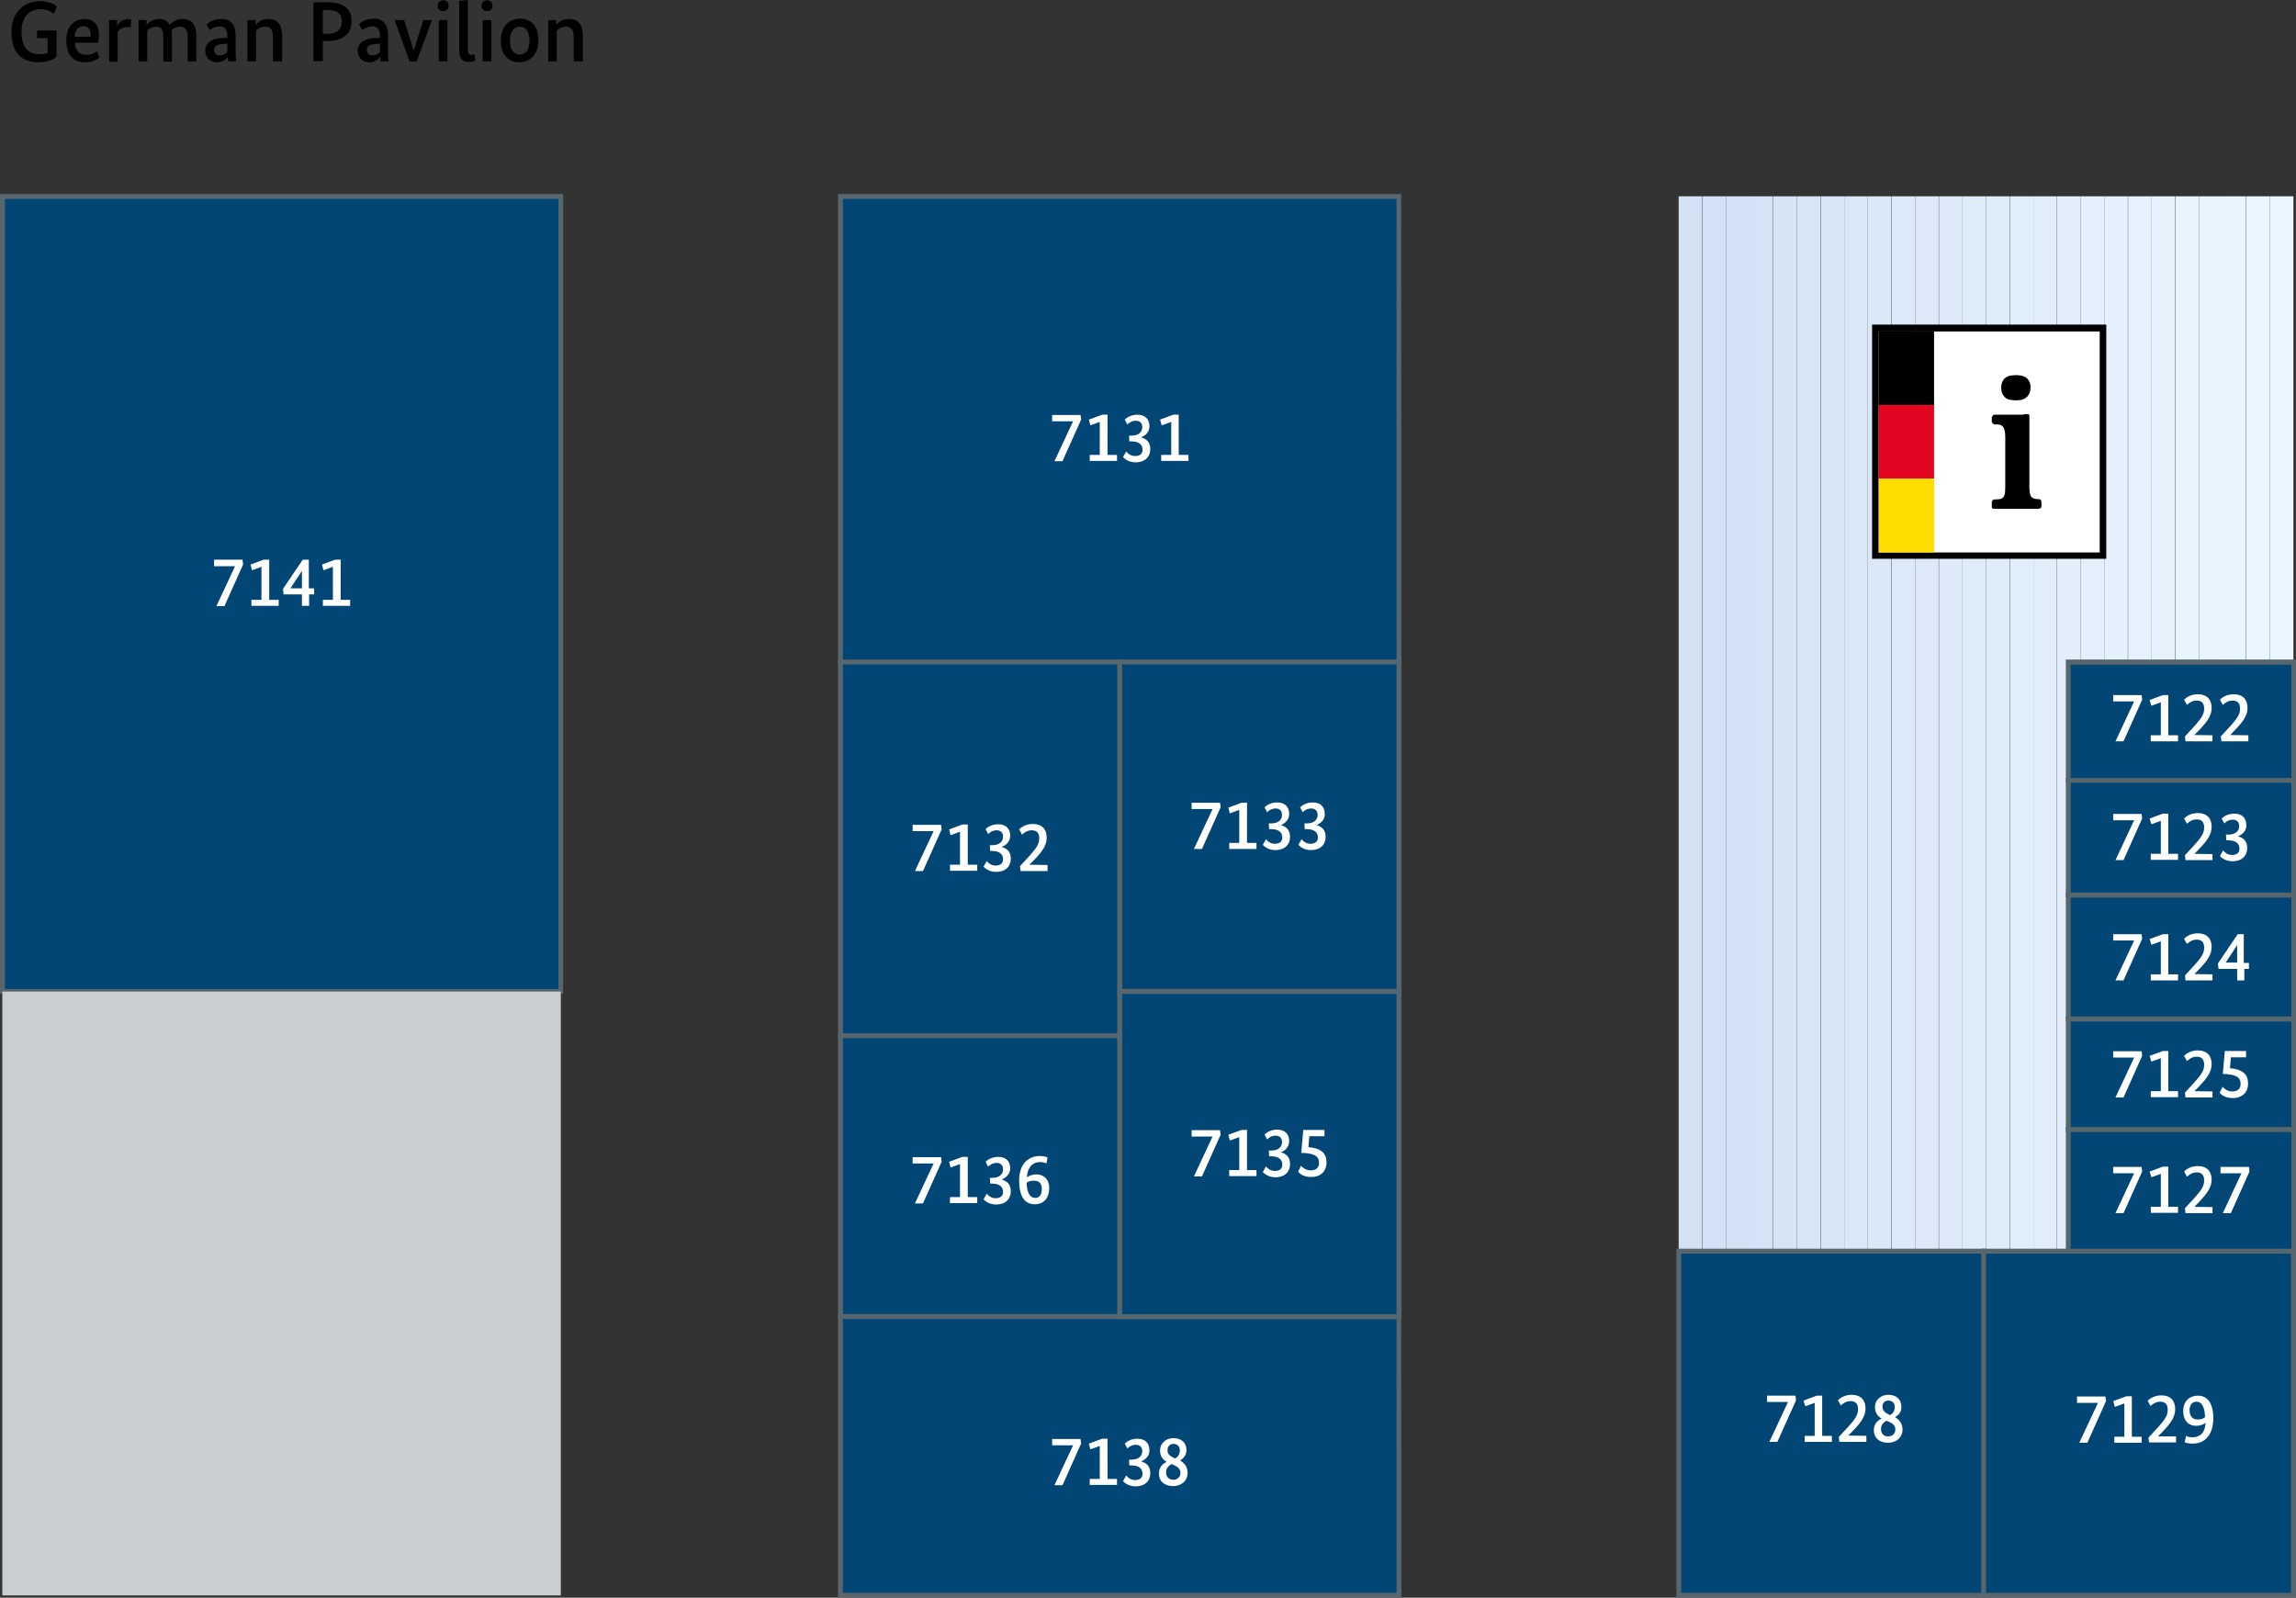 <?xml version="1.0" encoding="utf-8"?>
<!-- Generator: Adobe Illustrator 29.8.1, SVG Export Plug-In . SVG Version: 9.03 Build 0)  -->
<svg version="1.0" id="Ebene_1" xmlns="http://www.w3.org/2000/svg" xmlns:xlink="http://www.w3.org/1999/xlink" x="0px" y="0px"
	 viewBox="0 0 800 556.7" style="enable-background:new 0 0 800 556.7;" xml:space="preserve">
<rect x="0" y="0" width="800" height="556.7" fill="#333333" stroke="none"/>
<style type="text/css">
	.st0{clip-path:url(#SVGID_00000052087412968834999860000017620769049467465133_);fill:#D3E1F4;}
	.st1{clip-path:url(#SVGID_00000008114846811311589050000001999731679054856856_);fill:#D3E1F4;}
	.st2{clip-path:url(#SVGID_00000097465019463146737070000017667054917036530319_);fill:#D4E1F5;}
	.st3{clip-path:url(#SVGID_00000075125484104684089580000004068154731722448268_);fill:#D5E2F5;}
	.st4{clip-path:url(#SVGID_00000065761895372923442500000011820535455565706645_);fill:#D6E3F6;}
	.st5{clip-path:url(#SVGID_00000089569446066262701960000006535285965678841475_);fill:#D7E4F6;}
	.st6{clip-path:url(#SVGID_00000107573935289096345820000006347467838688226713_);fill:#D8E5F6;}
	.st7{clip-path:url(#SVGID_00000041296321345273199240000009036452526067786160_);fill:#D9E6F7;}
	.st8{clip-path:url(#SVGID_00000111192475277246257550000007434616731645687960_);fill:#DAE7F7;}
	.st9{clip-path:url(#SVGID_00000129184669127713555100000016738424405438507695_);fill:#DBE8F8;}
	.st10{clip-path:url(#SVGID_00000139274162449095556710000005786058078074422698_);fill:#DCE9F8;}
	.st11{clip-path:url(#SVGID_00000149353052478264019770000003766068407713699724_);fill:#DDE9F8;}
	.st12{clip-path:url(#SVGID_00000020399663672793726570000013345424269397415846_);fill:#DEEAF9;}
	.st13{clip-path:url(#SVGID_00000023245442171306371690000003756049154422626705_);fill:#DEEBF9;}
	.st14{clip-path:url(#SVGID_00000000201861948691148390000001304257652726715057_);fill:#DFECFA;}
	.st15{clip-path:url(#SVGID_00000142863340727154933040000000091240762673804179_);fill:#E0EDFA;}
	.st16{clip-path:url(#SVGID_00000078003985503006633390000012497609507360684459_);fill:#E1EEFA;}
	.st17{clip-path:url(#SVGID_00000030488029864844595920000005431710982927395471_);fill:#E2EFFB;}
	.st18{clip-path:url(#SVGID_00000111174454244472320320000012599198015218262430_);fill:#E3F0FB;}
	.st19{clip-path:url(#SVGID_00000155835942628291611670000004532997853714161042_);fill:#E4F0FC;}
	.st20{clip-path:url(#SVGID_00000170278900509658032630000000908348237980156569_);fill:#E5F1FC;}
	.st21{clip-path:url(#SVGID_00000006676337773117632560000013940570921801038012_);fill:#E6F2FC;}
	.st22{clip-path:url(#SVGID_00000119090262874685184560000015407341578032154804_);fill:#E7F3FD;}
	.st23{clip-path:url(#SVGID_00000102522821712234974190000003575982271657705859_);fill:#E7F4FD;}
	.st24{clip-path:url(#SVGID_00000062909036456516110450000011102123520357391286_);fill:#E8F5FE;}
	.st25{clip-path:url(#SVGID_00000056386152410408124250000008337125007349399700_);fill:#E9F6FE;}
	.st26{clip-path:url(#SVGID_00000162325351259835170080000005043370665414599834_);fill:#EAF6FE;}
	.st27{clip-path:url(#SVGID_00000016773377309464986850000000504899949050464186_);fill:#EAF6FE;}
	.st28{fill:#024676;}
	.st29{fill:#58666D;}
	.st30{fill:#CBCED0;}
	.st31{fill:#FFFFFF;}
	.st32{fill:#E40521;}
	.st33{fill:#FFDD00;}
</style>
<g>
	<g>
		<g>
			<defs>
				<rect id="SVGID_1_" x="584.9" y="68.4" width="214.2" height="367.5"/>
			</defs>
			<clipPath id="SVGID_00000052824418728110395550000011410140900924549505_">
				<use xlink:href="#SVGID_1_"  style="overflow:visible;"/>
			</clipPath>
			<path style="clip-path:url(#SVGID_00000052824418728110395550000011410140900924549505_);fill:#D3E1F4;" d="M584.9,68.4V436V68.4
				z"/>
		</g>
		<g>
			<defs>
				<rect id="SVGID_00000003092055252085080480000000365466633094823098_" x="584.9" y="68.4" width="214.2" height="367.5"/>
			</defs>
			<clipPath id="SVGID_00000129918814351434385970000017259295861474110082_">
				<use xlink:href="#SVGID_00000003092055252085080480000000365466633094823098_"  style="overflow:visible;"/>
			</clipPath>
			
				<rect x="584.9" y="68.4" style="clip-path:url(#SVGID_00000129918814351434385970000017259295861474110082_);fill:#D3E1F4;" width="8.2" height="367.5"/>
		</g>
		<g>
			<defs>
				<rect id="SVGID_00000048471181151043542850000012787142422323931040_" x="584.9" y="68.4" width="214.2" height="367.5"/>
			</defs>
			<clipPath id="SVGID_00000101813979545046924040000005878958638746792591_">
				<use xlink:href="#SVGID_00000048471181151043542850000012787142422323931040_"  style="overflow:visible;"/>
			</clipPath>
			
				<rect x="593.2" y="68.4" style="clip-path:url(#SVGID_00000101813979545046924040000005878958638746792591_);fill:#D4E1F5;" width="8.2" height="367.5"/>
		</g>
		<g>
			<defs>
				<rect id="SVGID_00000158729319026921737460000000208757701390795690_" x="584.9" y="68.4" width="214.2" height="367.5"/>
			</defs>
			<clipPath id="SVGID_00000039850914397936724160000006348773604792695478_">
				<use xlink:href="#SVGID_00000158729319026921737460000000208757701390795690_"  style="overflow:visible;"/>
			</clipPath>
			
				<rect x="601.4" y="68.4" style="clip-path:url(#SVGID_00000039850914397936724160000006348773604792695478_);fill:#D5E2F5;" width="8.2" height="367.5"/>
		</g>
		<g>
			<defs>
				<rect id="SVGID_00000133507321566276612980000011215180595626200713_" x="584.9" y="68.4" width="214.2" height="367.5"/>
			</defs>
			<clipPath id="SVGID_00000021094774747554130190000008347144924007643269_">
				<use xlink:href="#SVGID_00000133507321566276612980000011215180595626200713_"  style="overflow:visible;"/>
			</clipPath>
			
				<rect x="609.6" y="68.4" style="clip-path:url(#SVGID_00000021094774747554130190000008347144924007643269_);fill:#D6E3F6;" width="8.2" height="367.5"/>
		</g>
		<g>
			<defs>
				<rect id="SVGID_00000153667299879509492050000005031942110110634661_" x="584.9" y="68.4" width="214.2" height="367.5"/>
			</defs>
			<clipPath id="SVGID_00000055704868888361551410000000906149010236706702_">
				<use xlink:href="#SVGID_00000153667299879509492050000005031942110110634661_"  style="overflow:visible;"/>
			</clipPath>
			
				<rect x="617.9" y="68.4" style="clip-path:url(#SVGID_00000055704868888361551410000000906149010236706702_);fill:#D7E4F6;" width="8.2" height="367.5"/>
		</g>
		<g>
			<defs>
				<rect id="SVGID_00000042729416184400253450000002336371109752799934_" x="584.9" y="68.4" width="214.2" height="367.5"/>
			</defs>
			<clipPath id="SVGID_00000047035558628756177600000008703262117423133832_">
				<use xlink:href="#SVGID_00000042729416184400253450000002336371109752799934_"  style="overflow:visible;"/>
			</clipPath>
			
				<rect x="626.1" y="68.4" style="clip-path:url(#SVGID_00000047035558628756177600000008703262117423133832_);fill:#D8E5F6;" width="8.2" height="367.5"/>
		</g>
		<g>
			<defs>
				<rect id="SVGID_00000003806125020114473730000005095197269131807128_" x="584.9" y="68.4" width="214.2" height="367.5"/>
			</defs>
			<clipPath id="SVGID_00000124874949369036467780000016884067262881134254_">
				<use xlink:href="#SVGID_00000003806125020114473730000005095197269131807128_"  style="overflow:visible;"/>
			</clipPath>
			
				<rect x="634.4" y="68.4" style="clip-path:url(#SVGID_00000124874949369036467780000016884067262881134254_);fill:#D9E6F7;" width="8.2" height="367.5"/>
		</g>
		<g>
			<defs>
				<rect id="SVGID_00000142872461691145823970000004379798829717523626_" x="584.9" y="68.4" width="214.2" height="367.5"/>
			</defs>
			<clipPath id="SVGID_00000164487093057265755730000005006725620517002150_">
				<use xlink:href="#SVGID_00000142872461691145823970000004379798829717523626_"  style="overflow:visible;"/>
			</clipPath>
			
				<rect x="642.6" y="68.4" style="clip-path:url(#SVGID_00000164487093057265755730000005006725620517002150_);fill:#DAE7F7;" width="8.2" height="367.5"/>
		</g>
		<g>
			<defs>
				<rect id="SVGID_00000068639954110223808940000011346422221196105344_" x="584.9" y="68.4" width="214.2" height="367.5"/>
			</defs>
			<clipPath id="SVGID_00000145060509399032558220000010245490269364065175_">
				<use xlink:href="#SVGID_00000068639954110223808940000011346422221196105344_"  style="overflow:visible;"/>
			</clipPath>
			
				<rect x="650.8" y="68.4" style="clip-path:url(#SVGID_00000145060509399032558220000010245490269364065175_);fill:#DBE8F8;" width="8.2" height="367.5"/>
		</g>
		<g>
			<defs>
				<rect id="SVGID_00000109023487465342516370000015599072120699045820_" x="584.9" y="68.4" width="214.2" height="367.5"/>
			</defs>
			<clipPath id="SVGID_00000057133411501845435290000002002511798480884145_">
				<use xlink:href="#SVGID_00000109023487465342516370000015599072120699045820_"  style="overflow:visible;"/>
			</clipPath>
			
				<rect x="659.1" y="68.4" style="clip-path:url(#SVGID_00000057133411501845435290000002002511798480884145_);fill:#DCE9F8;" width="8.2" height="367.5"/>
		</g>
		<g>
			<defs>
				<rect id="SVGID_00000111183073764980804480000005375470651705989510_" x="584.9" y="68.4" width="214.2" height="367.5"/>
			</defs>
			<clipPath id="SVGID_00000097484595758701127940000007934160845477183110_">
				<use xlink:href="#SVGID_00000111183073764980804480000005375470651705989510_"  style="overflow:visible;"/>
			</clipPath>
			
				<rect x="667.3" y="68.4" style="clip-path:url(#SVGID_00000097484595758701127940000007934160845477183110_);fill:#DDE9F8;" width="8.2" height="367.5"/>
		</g>
		<g>
			<defs>
				<rect id="SVGID_00000138540428273222129470000011695585414623316129_" x="584.9" y="68.4" width="214.2" height="367.5"/>
			</defs>
			<clipPath id="SVGID_00000057843943696875113870000016690808900465793412_">
				<use xlink:href="#SVGID_00000138540428273222129470000011695585414623316129_"  style="overflow:visible;"/>
			</clipPath>
			
				<rect x="675.6" y="68.4" style="clip-path:url(#SVGID_00000057843943696875113870000016690808900465793412_);fill:#DEEAF9;" width="8.2" height="367.5"/>
		</g>
		<g>
			<defs>
				<rect id="SVGID_00000074399775121098101400000006652042167745975463_" x="584.9" y="68.4" width="214.2" height="367.5"/>
			</defs>
			<clipPath id="SVGID_00000106118647573514355170000003364600596155296132_">
				<use xlink:href="#SVGID_00000074399775121098101400000006652042167745975463_"  style="overflow:visible;"/>
			</clipPath>
			
				<rect x="683.8" y="68.4" style="clip-path:url(#SVGID_00000106118647573514355170000003364600596155296132_);fill:#DEEBF9;" width="8.2" height="367.5"/>
		</g>
		<g>
			<defs>
				<rect id="SVGID_00000130642626640510274370000005422193199281289904_" x="584.9" y="68.4" width="214.2" height="367.5"/>
			</defs>
			<clipPath id="SVGID_00000146465488101264668660000007498170277497961093_">
				<use xlink:href="#SVGID_00000130642626640510274370000005422193199281289904_"  style="overflow:visible;"/>
			</clipPath>
			
				<rect x="692" y="68.4" style="clip-path:url(#SVGID_00000146465488101264668660000007498170277497961093_);fill:#DFECFA;" width="8.2" height="367.5"/>
		</g>
		<g>
			<defs>
				<rect id="SVGID_00000093175915588331600970000006538631289169621154_" x="584.9" y="68.4" width="214.2" height="367.5"/>
			</defs>
			<clipPath id="SVGID_00000169518633561013381020000017698554815743318677_">
				<use xlink:href="#SVGID_00000093175915588331600970000006538631289169621154_"  style="overflow:visible;"/>
			</clipPath>
			
				<rect x="700.3" y="68.4" style="clip-path:url(#SVGID_00000169518633561013381020000017698554815743318677_);fill:#E0EDFA;" width="8.2" height="367.5"/>
		</g>
		<g>
			<defs>
				<rect id="SVGID_00000003821454286614598400000010950227109680270007_" x="584.9" y="68.4" width="214.2" height="367.5"/>
			</defs>
			<clipPath id="SVGID_00000008852139318497006270000016384089725758194816_">
				<use xlink:href="#SVGID_00000003821454286614598400000010950227109680270007_"  style="overflow:visible;"/>
			</clipPath>
			
				<rect x="708.5" y="68.4" style="clip-path:url(#SVGID_00000008852139318497006270000016384089725758194816_);fill:#E1EEFA;" width="8.2" height="367.5"/>
		</g>
		<g>
			<defs>
				<rect id="SVGID_00000005980425474680193480000000298070614653952927_" x="584.9" y="68.4" width="214.2" height="367.5"/>
			</defs>
			<clipPath id="SVGID_00000021112316803351876520000017166373965550917009_">
				<use xlink:href="#SVGID_00000005980425474680193480000000298070614653952927_"  style="overflow:visible;"/>
			</clipPath>
			
				<rect x="716.8" y="68.4" style="clip-path:url(#SVGID_00000021112316803351876520000017166373965550917009_);fill:#E2EFFB;" width="8.2" height="367.5"/>
		</g>
		<g>
			<defs>
				<rect id="SVGID_00000069362317039126096990000009075562572275677347_" x="584.9" y="68.4" width="214.2" height="367.5"/>
			</defs>
			<clipPath id="SVGID_00000124862151783440864940000000823740942853031071_">
				<use xlink:href="#SVGID_00000069362317039126096990000009075562572275677347_"  style="overflow:visible;"/>
			</clipPath>
			
				<rect x="725" y="68.4" style="clip-path:url(#SVGID_00000124862151783440864940000000823740942853031071_);fill:#E3F0FB;" width="8.2" height="367.5"/>
		</g>
		<g>
			<defs>
				<rect id="SVGID_00000119832375361843962530000016365825883803979443_" x="584.9" y="68.4" width="214.2" height="367.5"/>
			</defs>
			<clipPath id="SVGID_00000009590812573719608220000007617930764730157495_">
				<use xlink:href="#SVGID_00000119832375361843962530000016365825883803979443_"  style="overflow:visible;"/>
			</clipPath>
			
				<rect x="733.2" y="68.4" style="clip-path:url(#SVGID_00000009590812573719608220000007617930764730157495_);fill:#E4F0FC;" width="8.2" height="367.5"/>
		</g>
		<g>
			<defs>
				<rect id="SVGID_00000172426269879291948830000002346060917472495489_" x="584.9" y="68.4" width="214.2" height="367.5"/>
			</defs>
			<clipPath id="SVGID_00000114753849019443187910000010600922122579883403_">
				<use xlink:href="#SVGID_00000172426269879291948830000002346060917472495489_"  style="overflow:visible;"/>
			</clipPath>
			
				<rect x="741.5" y="68.4" style="clip-path:url(#SVGID_00000114753849019443187910000010600922122579883403_);fill:#E5F1FC;" width="8.2" height="367.5"/>
		</g>
		<g>
			<defs>
				<rect id="SVGID_00000164502345393236100220000018294681009529259966_" x="584.9" y="68.4" width="214.2" height="367.5"/>
			</defs>
			<clipPath id="SVGID_00000062176582299547628760000001525172604567444666_">
				<use xlink:href="#SVGID_00000164502345393236100220000018294681009529259966_"  style="overflow:visible;"/>
			</clipPath>
			
				<rect x="749.7" y="68.4" style="clip-path:url(#SVGID_00000062176582299547628760000001525172604567444666_);fill:#E6F2FC;" width="8.2" height="367.5"/>
		</g>
		<g>
			<defs>
				<rect id="SVGID_00000149371742431851733000000014630892956493167535_" x="584.9" y="68.4" width="214.2" height="367.5"/>
			</defs>
			<clipPath id="SVGID_00000139273102526514570080000000146847753756697476_">
				<use xlink:href="#SVGID_00000149371742431851733000000014630892956493167535_"  style="overflow:visible;"/>
			</clipPath>
			
				<rect x="758" y="68.4" style="clip-path:url(#SVGID_00000139273102526514570080000000146847753756697476_);fill:#E7F3FD;" width="8.2" height="367.5"/>
		</g>
		<g>
			<defs>
				<rect id="SVGID_00000018916630368278783980000012153340766407884676_" x="584.9" y="68.4" width="214.2" height="367.5"/>
			</defs>
			<clipPath id="SVGID_00000158004593339336400270000006131262663556874882_">
				<use xlink:href="#SVGID_00000018916630368278783980000012153340766407884676_"  style="overflow:visible;"/>
			</clipPath>
			
				<rect x="766.2" y="68.4" style="clip-path:url(#SVGID_00000158004593339336400270000006131262663556874882_);fill:#E7F4FD;" width="8.2" height="367.5"/>
		</g>
		<g>
			<defs>
				<rect id="SVGID_00000126289627079982930350000013084517678925661610_" x="584.9" y="68.4" width="214.2" height="367.5"/>
			</defs>
			<clipPath id="SVGID_00000174590507953890949390000005742612449833768080_">
				<use xlink:href="#SVGID_00000126289627079982930350000013084517678925661610_"  style="overflow:visible;"/>
			</clipPath>
			
				<rect x="774.4" y="68.4" style="clip-path:url(#SVGID_00000174590507953890949390000005742612449833768080_);fill:#E8F5FE;" width="8.2" height="367.5"/>
		</g>
		<g>
			<defs>
				<rect id="SVGID_00000092421229843434124190000002378244396010030728_" x="584.9" y="68.4" width="214.2" height="367.5"/>
			</defs>
			<clipPath id="SVGID_00000089550279680540005710000008716544277410796943_">
				<use xlink:href="#SVGID_00000092421229843434124190000002378244396010030728_"  style="overflow:visible;"/>
			</clipPath>
			
				<rect x="782.7" y="68.4" style="clip-path:url(#SVGID_00000089550279680540005710000008716544277410796943_);fill:#E9F6FE;" width="8.2" height="367.5"/>
		</g>
		<g>
			<defs>
				<rect id="SVGID_00000006669809561043321840000000117632328534298763_" x="584.9" y="68.4" width="214.2" height="367.5"/>
			</defs>
			<clipPath id="SVGID_00000075872649037147025130000007791783504032999834_">
				<use xlink:href="#SVGID_00000006669809561043321840000000117632328534298763_"  style="overflow:visible;"/>
			</clipPath>
			
				<rect x="790.9" y="68.4" style="clip-path:url(#SVGID_00000075872649037147025130000007791783504032999834_);fill:#EAF6FE;" width="8.2" height="367.5"/>
		</g>
		<g>
			<defs>
				<rect id="SVGID_00000121269753778504236290000007016698349423015097_" x="584.9" y="68.4" width="214.2" height="367.5"/>
			</defs>
			<clipPath id="SVGID_00000093144258740185404990000006538599817767376806_">
				<use xlink:href="#SVGID_00000121269753778504236290000007016698349423015097_"  style="overflow:visible;"/>
			</clipPath>
			<path style="clip-path:url(#SVGID_00000093144258740185404990000006538599817767376806_);fill:#EAF6FE;" d="M799.2,436V68.4V436z
				"/>
		</g>
	</g>
</g>
<g>
	<rect x="0.8" y="68.4" class="st28" width="194.6" height="277"/>
	<path class="st29" d="M196.2,346.3H0V67.6h196.2V346.3z M1.7,344.6h192.9V69.3H1.7V344.6z"/>
</g>
<g>
	<rect x="292.9" y="68.4" class="st28" width="194.6" height="162.3"/>
	<path class="st29" d="M488.3,231.5H292V67.6h196.2L488.3,231.5L488.3,231.5z M293.7,229.9h192.9V69.3H293.7V229.9z"/>
</g>
<g>
	<rect x="292.9" y="230.7" class="st28" width="97.3" height="130.2"/>
	<path class="st29" d="M391,361.7h-99V229.9h99V361.7z M293.7,360.1h95.6V231.5h-95.6V360.1z"/>
</g>
<g>
	<rect x="292.9" y="360.9" class="st28" width="97.3" height="97.8"/>
	<path class="st29" d="M391,459.6h-99v-99.5h99V459.6z M293.7,457.9h95.6v-96.2h-95.6V457.9z"/>
</g>
<g>
	<rect x="292.9" y="458.8" class="st28" width="194.6" height="97.1"/>
	<path class="st29" d="M488.3,556.7H292v-98.8h196.2L488.3,556.7L488.3,556.7z M293.7,555h192.9v-95.4H293.7V555z"/>
</g>
<g>
	<rect x="584.9" y="436" class="st28" width="106.3" height="119.9"/>
	<path class="st29" d="M692,556.7H584.1V435.1H692V556.7z M585.8,555h104.6V436.8H585.8V555z"/>
</g>
<g>
	<rect x="691.2" y="436" class="st28" width="108" height="119.9"/>
	<path class="st29" d="M800,556.7H690.4V435.1H800V556.7z M692,555h106.3V436.8H692V555z"/>
</g>
<g>
	<rect x="720.6" y="393.5" class="st28" width="78.5" height="42.4"/>
	<path class="st29" d="M800,436.8h-80.2v-44.1H800V436.8z M721.5,435.1h76.9v-40.8h-76.9V435.1z"/>
</g>
<g>
	<rect x="720.6" y="355" class="st28" width="78.5" height="38.5"/>
	<path class="st29" d="M800,394.4h-80.2v-40.2H800V394.4z M721.5,392.7h76.9v-36.8h-76.9V392.7z"/>
</g>
<g>
	<rect x="720.6" y="311.9" class="st28" width="78.5" height="43.2"/>
	<path class="st29" d="M800,355.9h-80.2V311H800V355.9z M721.5,354.2h76.9v-41.5h-76.9V354.2z"/>
</g>
<g>
	<rect x="720.6" y="271.9" class="st28" width="78.5" height="40"/>
	<path class="st29" d="M800,312.7h-80.2v-41.6H800V312.7z M721.5,311h76.9v-38.3h-76.9V311z"/>
</g>
<g>
	<rect x="720.6" y="230.7" class="st28" width="78.5" height="41.2"/>
	<path class="st29" d="M800,272.7h-80.2v-42.9H800V272.7z M721.5,271.1h76.9v-39.5h-76.9V271.1z"/>
</g>
<g>
	<rect x="390.2" y="230.7" class="st28" width="97.3" height="114.8"/>
	<path class="st29" d="M488.3,346.3h-98.9V229.9h98.9V346.3z M391,344.6h95.6V231.5H391V344.6z"/>
</g>
<g>
	<rect x="390.2" y="345.5" class="st28" width="97.3" height="113.3"/>
	<path class="st29" d="M488.3,459.6h-98.9v-115h98.9V459.6z M391,457.9h95.6V346.3H391V457.9z"/>
</g>
<g>
	<rect x="0.8" y="345.5" class="st30" width="194.6" height="210.4"/>
</g>
<g>
	<path d="M14.1,0.4c3.5,0,5.3,1.5,5.8,1.9l-1.2,2.5c-0.5-0.4-2-1.6-4.5-1.6c-3.6,0-6.7,2.2-6.7,7.8s2.3,7.9,6.4,7.9
		c1,0,2-0.2,2.7-0.4v-5.2h-3.7v-2.7h6.8v9.2c-0.6,0.5-2.5,1.9-6.3,1.9C8,21.7,4,18.9,4,11.1C4,3.6,9,0.4,14.1,0.4z"/>
	<path d="M34.2,14.9h-8.1c0.2,2.9,1.6,4.2,4.1,4.2c2,0,3.2-0.9,3.6-1.3l0.8,2.2c-0.4,0.4-1.7,1.7-5,1.7c-3.9,0-6.5-2.3-6.5-7.7
		c0-5.1,3-7.4,6.4-7.4c3,0,5,2,5,5.6C34.4,13.4,34.3,14.2,34.2,14.9z M26,12.8h5.6c0-0.3,0-0.6,0-0.8c0-1.8-0.9-2.9-2.4-2.9
		C27.4,9.1,26.2,10.3,26,12.8z"/>
	<path d="M45.5,9.6c-0.1-0.1-0.5-0.2-1.2-0.2c-1.8,0-2.8,1-3.3,1.8v10.3h-3V7h2.8v2h0.1c0.6-1.2,1.6-2.3,3.6-2.3
		c0.6,0,1,0.1,1.3,0.1L45.5,9.6z"/>
	<path d="M56.9,21.4v-8.5c0-2.5-0.7-3.6-2.4-3.6c-1.6,0-2.6,0.7-3.2,1.3v10.8h-3V7h2.8v1.6h0.1c0.6-0.7,1.9-2,4.2-2
		c1.7,0,3,0.7,3.7,2.1c0.7-0.8,2.2-2.1,4.4-2.1c3.2,0,4.9,1.9,4.9,5.7v9.1h-3v-8.5c0-2.5-0.9-3.6-2.7-3.6c-1.4,0-2.4,0.7-2.9,1.2
		c0.1,0.6,0.1,1.2,0.1,1.9v9.1h-3V21.4z"/>
	<path d="M78.3,13.2h0.9v-0.8c0-2.2-0.9-3.2-2.7-3.2c-1.7,0-2.9,0.9-3.5,1.3l-1-2c0.7-0.7,2.4-1.9,5.1-1.9c3.3,0,5,1.9,5,5.8V18
		c0,1.4,0.1,2.8,0.2,3.4h-2.8c0-0.4-0.1-1-0.1-1.6h-0.1c-0.5,0.8-1.6,1.9-3.8,1.9c-2.4,0-4-1.7-4-4.2C71.6,14.5,74.5,13.2,78.3,13.2
		z M76.4,19.3c1.6,0,2.4-0.7,2.8-1.2v-2.9l-1.1,0.1c-2.4,0.1-3.5,0.7-3.5,2.1C74.6,18.5,75.4,19.3,76.4,19.3z"/>
	<path d="M95.1,21.4v-8.5c0-2.5-0.8-3.6-2.6-3.6c-1.6,0-2.6,0.7-3.3,1.3v10.8h-3V7H89v1.6h0.1c0.6-0.7,1.9-2,4.4-2
		c3.1,0,4.8,2,4.8,5.7v9.1C98.3,21.4,95.1,21.4,95.1,21.4z"/>
	<path d="M113.9,14.3h-1.4v7h-3.3V0.8h4.8c5.9,0,8.5,2.4,8.5,6.5C122.6,11.6,119.7,14.3,113.9,14.3z M114.1,3.5h-1.6v8.3h1.4
		c3.6,0,5.2-1.6,5.2-4.3C119.1,4.9,117.6,3.5,114.1,3.5z"/>
	<path d="M131.5,13.2h0.9v-0.8c0-2.2-0.9-3.2-2.7-3.2c-1.7,0-2.9,0.9-3.5,1.3l-1.1-2.1c0.7-0.7,2.4-1.9,5.1-1.9c3.3,0,5,1.9,5,5.8
		V18c0,1.4,0.1,2.8,0.2,3.4h-2.8c0-0.4-0.1-1-0.1-1.6h-0.1c-0.5,0.8-1.6,1.9-3.8,1.9c-2.4,0-4-1.7-4-4.2
		C124.8,14.5,127.7,13.2,131.5,13.2z M129.6,19.3c1.6,0,2.4-0.7,2.8-1.2v-2.9l-1.1,0.1c-2.4,0.1-3.5,0.7-3.5,2.1
		C127.8,18.5,128.6,19.3,129.6,19.3z"/>
	<path d="M145.2,21.4h-2.5L137.5,7h3.3l3.3,10.5h0.1L147.5,7h3L145.2,21.4z"/>
	<path d="M154.4,3.9c-1.1,0-1.9-0.7-1.9-1.9s0.8-1.9,1.9-1.9c1.1,0,1.9,0.7,1.9,1.9C156.4,3.2,155.5,3.9,154.4,3.9z M155.9,21.4h-3
		V7h3V21.4z"/>
	<path d="M163,17.3c0,1.4,0.4,1.8,1.3,1.8c0.5,0,0.9-0.1,1.1-0.2l0.2,2.2c-0.2,0.1-1,0.5-2.2,0.5c-2.1,0-3.4-1-3.4-4V0.3l3-0.3
		L163,17.3L163,17.3z"/>
	<path d="M169.7,3.9c-1.1,0-1.9-0.7-1.9-1.9s0.8-1.9,1.9-1.9c1.1,0,1.9,0.7,1.9,1.9C171.6,3.2,170.8,3.9,169.7,3.9z M171.2,21.4h-3
		V7h3V21.4z"/>
	<path d="M180.9,21.7c-3.6,0-6.4-2.4-6.4-7.6s3.2-7.6,6.7-7.6c3.6,0,6.4,2.3,6.4,7.6C187.6,19.3,184.4,21.7,180.9,21.7z M181.1,9.3
		c-1.9,0-3.4,1.5-3.4,4.9s1.5,4.8,3.4,4.8s3.4-1.5,3.4-4.8C184.5,10.7,183,9.3,181.1,9.3z"/>
	<path d="M199.9,21.4v-8.5c0-2.5-0.8-3.6-2.6-3.6c-1.6,0-2.6,0.7-3.3,1.3v10.8h-3V7h2.8v1.6h0.1c0.6-0.7,1.9-2,4.4-2
		c3.1,0,4.8,2,4.8,5.7v9.1C203.1,21.4,199.9,21.4,199.9,21.4z"/>
</g>
<g>
	<path class="st31" d="M746.4,408.2l-6.5,14.5h-2.8l6.5-13.9l0,0h-7.3v-2.2h9.9L746.4,408.2z"/>
	<path class="st31" d="M755.4,420.5h3.5v2.1h-9.5v-2.1h3.5V409l-3.3,1.2l-0.6-2l4.6-1.7h1.9v14H755.4z"/>
	<path class="st31" d="M764.6,420.5L764.6,420.5l6.3,0.1v2.1h-9.4l-0.2-1.7c5.4-5.8,6.7-7.2,6.7-9.7c0-1.8-0.8-2.8-2.6-2.8
		s-2.9,1.1-3.4,1.5l-1-1.8c0.6-0.6,2.1-1.9,4.8-1.9c3.1,0,4.8,1.8,4.8,4.7C770.6,414.1,768.6,416.4,764.6,420.5z"/>
	<path class="st31" d="M783.8,408.2l-6.5,14.5h-2.8l6.5-13.9l0,0h-7.3v-2.2h9.9L783.8,408.2z"/>
</g>
<g>
	<path class="st31" d="M733.8,488.2l-6.5,14.5h-2.8l6.5-13.9l0,0h-7.3v-2.2h9.9L733.8,488.2z"/>
	<path class="st31" d="M742.7,500.6h3.5v2.1h-9.5v-2.1h3.5V489l-3.3,1.2l-0.6-2l4.6-1.7h1.9v14.1H742.7z"/>
	<path class="st31" d="M751.9,500.5L751.9,500.5h6.3v2.1h-9.4l-0.2-1.7c5.4-5.8,6.7-7.1,6.7-9.7c0-1.8-0.8-2.8-2.6-2.8
		s-2.9,1.1-3.4,1.5l-1-1.8c0.6-0.6,2.1-1.9,4.8-1.9c3.1,0,4.8,1.8,4.8,4.7C757.9,494.2,755.9,496.5,751.9,500.5z"/>
	<path class="st31" d="M764,503c-1.6,0-2.5-0.3-2.8-0.5l0.5-2.2c0.3,0.2,0.9,0.5,2.2,0.5c2.7,0,4.4-1.6,4.6-5c-0.8,0.5-1.8,1-3.3,1
		c-2.8,0-4.5-2-4.5-5.1c0-3.6,2.3-5.4,5.1-5.4c3.1,0,5.4,2.2,5.4,8.1C771,500.6,767.8,503,764,503z M765.7,494.6
		c1.2,0,2-0.3,2.6-0.8c-0.1-3.9-1.3-5.4-3-5.4c-1.3,0-2.4,0.9-2.4,3.1C763,493.4,763.9,494.6,765.7,494.6z"/>
</g>
<g>
	<path class="st31" d="M625.8,487.9l-6.5,14.5h-2.8l6.5-13.9l0,0h-7.3v-2.2h9.9L625.8,487.9z"/>
	<path class="st31" d="M634.8,500.3h3.5v2.1h-9.5v-2.1h3.5v-11.5L629,490l-0.6-2l4.6-1.7h1.9v14H634.8z"/>
	<path class="st31" d="M644,500.2L644,500.2l6.3,0.1v2.1h-9.4l-0.2-1.7c5.4-5.8,6.7-7.2,6.7-9.7c0-1.8-0.8-2.8-2.6-2.8
		s-2.9,1.1-3.4,1.5l-1-1.8c0.6-0.6,2.1-1.9,4.8-1.9c3.1,0,4.8,1.8,4.8,4.7C650,493.9,648,496.2,644,500.2z"/>
	<path class="st31" d="M660.3,493.8L660.3,493.8c1.5,0.9,2.6,2.2,2.6,4.4c0,2.4-1.9,4.5-5.1,4.5c-3.1,0-4.9-1.8-4.9-4.3
		c0-2.4,1.4-3.5,2.7-4.1l0,0c-1.4-0.9-2.3-2.1-2.3-4c0-2.5,2-4.3,4.7-4.3c2.6,0,4.5,1.5,4.5,4.1
		C662.6,492.1,661.4,493.1,660.3,493.8z M657.9,500.5c1.4,0,2.5-0.9,2.5-2.4s-1.1-2.3-2.9-3c0,0-0.1,0-0.1-0.1c-1,0.5-2,1.4-2,2.9
		C655.4,499.5,656.4,500.5,657.9,500.5z M658.6,493.1c0.8-0.5,1.6-1.4,1.6-2.9c0-1.3-0.9-2.2-2.2-2.2c-1.2,0-2.1,0.8-2.1,2.1
		C655.9,491.6,657,492.4,658.6,493.1z"/>
</g>
<g>
	<path class="st31" d="M376.7,503l-6.5,14.5h-2.8l6.5-13.9l0,0h-7.3v-2.2h9.9L376.7,503z"/>
	<path class="st31" d="M385.7,515.3h3.5v2.1h-9.5v-2.1h3.5v-11.5l-3.3,1.2l-0.5-2l4.6-1.7h1.9v14H385.7z"/>
	<path class="st31" d="M397.6,509.2L397.6,509.2c1.8,0.5,3.2,1.6,3.2,4.1c0,2.7-1.9,4.6-5.1,4.6c-2.5,0-3.9-1.3-4.4-1.8l1.1-2
		c0.4,0.5,1.4,1.6,3.1,1.6s2.6-0.8,2.6-2.2c0-1.9-1.4-2.9-3.9-2.9h-0.7l-0.1-2h0.8c2.6,0,3.8-1.3,3.8-3c0-1.3-0.8-2.2-2.2-2.2
		c-1.5,0-2.5,0.8-3,1.3l-0.9-1.7c0.6-0.6,2.1-1.7,4.4-1.7c2.6,0,4.2,1.4,4.2,4.1C400.5,507.3,399.2,508.5,397.6,509.2z"/>
	<path class="st31" d="M411.2,508.9L411.2,508.9c1.5,0.9,2.6,2.2,2.6,4.4c0,2.4-1.9,4.5-5.1,4.5c-3.1,0-4.9-1.8-4.9-4.3
		c0-2.4,1.4-3.5,2.7-4.1l0,0c-1.4-0.9-2.3-2.1-2.3-4c0-2.5,2-4.3,4.7-4.3c2.6,0,4.5,1.5,4.5,4.1
		C413.4,507.1,412.3,508.2,411.2,508.9z M408.8,515.6c1.4,0,2.5-0.9,2.5-2.4s-1.1-2.3-2.9-3c0,0-0.1,0-0.1-0.1c-1,0.5-2,1.4-2,2.9
		C406.3,514.6,407.3,515.6,408.8,515.6z M409.5,508.2c0.8-0.5,1.6-1.4,1.6-2.9c0-1.3-0.9-2.2-2.2-2.2c-1.2,0-2.1,0.8-2.1,2.1
		C406.7,506.7,407.8,507.5,409.5,508.2z"/>
</g>
<g>
	<path class="st31" d="M328.1,404.8l-6.5,14.5h-2.8l6.5-13.9l0,0H318v-2.2h9.9L328.1,404.8z"/>
	<path class="st31" d="M337,417.1h3.5v2.1H331v-2.1h3.5v-11.5l-3.3,1.2l-0.5-2l4.6-1.7h1.9v14H337z"/>
	<path class="st31" d="M349,411L349,411c1.8,0.5,3.2,1.6,3.2,4.1c0,2.7-1.9,4.6-5.1,4.6c-2.5,0-3.9-1.3-4.4-1.8l1.1-2
		c0.4,0.5,1.4,1.6,3.1,1.6s2.6-0.8,2.6-2.2c0-1.9-1.4-2.9-3.9-2.9H345l-0.1-2h0.8c2.6,0,3.8-1.3,3.8-3c0-1.3-0.8-2.2-2.2-2.2
		c-1.5,0-2.5,0.8-3,1.3l-0.9-1.7c0.6-0.6,2.1-1.7,4.4-1.7c2.6,0,4.2,1.4,4.2,4.1C351.9,409.1,350.6,410.3,349,411z"/>
	<path class="st31" d="M360.6,419.6c-3.3,0-5.5-2.3-5.5-8.3s3.5-8.5,7.1-8.5c1.6,0,2.4,0.3,2.8,0.5l-0.4,2.1
		c-0.3-0.1-0.9-0.5-2.2-0.5c-2.5,0-4.4,1.7-4.6,5.3c0.8-0.5,1.9-1,3.3-1c2.7,0,4.5,1.8,4.5,4.8C365.5,417.5,363.7,419.6,360.6,419.6
		z M357.7,412.1c0.1,3.7,1.3,5.3,3,5.3c1.4,0,2.3-1,2.3-3.1c0-1.9-0.9-2.9-2.7-2.9C359.2,411.3,358.3,411.7,357.7,412.1z"/>
</g>
<g>
	<path class="st31" d="M328.1,289l-6.5,14.5h-2.8l6.5-13.9l0,0H318v-2.2h9.9L328.1,289z"/>
	<path class="st31" d="M337,301.3h3.5v2.1H331v-2.1h3.5v-11.5l-3.3,1.2l-0.5-2l4.6-1.7h1.9v14H337z"/>
	<path class="st31" d="M349,295.1L349,295.1c1.8,0.5,3.2,1.6,3.2,4.1c0,2.7-1.9,4.6-5.1,4.6c-2.5,0-3.9-1.3-4.4-1.8l1.1-2
		c0.4,0.5,1.4,1.6,3.1,1.6s2.6-0.8,2.6-2.2c0-1.9-1.4-2.9-3.9-2.9H345l-0.1-2h0.8c2.6,0,3.8-1.3,3.8-3c0-1.3-0.8-2.2-2.2-2.2
		c-1.5,0-2.5,0.8-3,1.3l-0.9-1.7c0.6-0.6,2.1-1.7,4.4-1.7c2.6,0,4.2,1.4,4.2,4.1C351.9,293.3,350.6,294.5,349,295.1z"/>
	<path class="st31" d="M358.7,301.3L358.7,301.3l6.3,0.1v2.1h-9.4l-0.2-1.7c5.4-5.8,6.7-7.2,6.7-9.7c0-1.8-0.8-2.8-2.6-2.8
		c-1.8,0-2.9,1.1-3.4,1.5l-1-1.8c0.6-0.6,2.1-1.9,4.8-1.9c3.1,0,4.8,1.8,4.8,4.7C364.7,295,362.7,297.3,358.7,301.3z"/>
</g>
<g>
	<path class="st31" d="M376.7,146.2l-6.5,14.5h-2.8l6.5-13.9l0,0h-7.3v-2.2h9.9L376.7,146.2z"/>
	<path class="st31" d="M385.7,158.5h3.5v2.1h-9.5v-2.1h3.5V147l-3.3,1.2l-0.5-2l4.6-1.7h1.9v14H385.7z"/>
	<path class="st31" d="M397.6,152.4L397.6,152.4c1.8,0.5,3.2,1.6,3.2,4.1c0,2.7-1.9,4.6-5.1,4.6c-2.5,0-3.9-1.3-4.4-1.8l1.1-2
		c0.4,0.5,1.4,1.6,3.1,1.6s2.6-0.8,2.6-2.2c0-1.9-1.4-2.9-3.9-2.9h-0.7l-0.1-2h0.8c2.6,0,3.8-1.3,3.8-3c0-1.3-0.8-2.2-2.2-2.2
		c-1.5,0-2.5,0.8-3,1.3l-0.9-1.7c0.6-0.6,2.1-1.7,4.4-1.7c2.6,0,4.2,1.4,4.2,4.1C400.5,150.5,399.2,151.7,397.6,152.4z"/>
	<path class="st31" d="M410.6,158.5h3.5v2.1h-9.5v-2.1h3.5V147l-3.3,1.2l-0.6-2l4.6-1.7h1.9v14H410.6z"/>
</g>
<g>
	<path class="st31" d="M84.7,196.7l-6.5,14.5h-2.8l6.5-13.9l0,0h-7.3V195h9.9L84.7,196.7z"/>
	<path class="st31" d="M93.6,209h3.5v2.1h-9.5V209h3.5v-11.5l-3.3,1.2l-0.5-2l4.6-1.7h1.9v14H93.6z"/>
	<path class="st31" d="M109.5,207.1h-1.8v4h-2.5v-4h-6.4l-0.2-1.9l6.9-10.2h2.1v10h1.8L109.5,207.1L109.5,207.1z M105.2,198.9
		L105.2,198.9l-4,6.1h4V198.9z"/>
	<path class="st31" d="M118.5,209h3.5v2.1h-9.5V209h3.5v-11.5l-3.3,1.2l-0.5-2l4.6-1.7h1.9v14H118.5z"/>
</g>
<g>
	<path class="st31" d="M425.3,281.3l-6.5,14.5H416l6.5-13.9l0,0h-7.3v-2.2h9.9L425.3,281.3z"/>
	<path class="st31" d="M434.3,293.7h3.5v2.1h-9.5v-2.1h3.5v-11.5l-3.3,1.2l-0.5-2l4.6-1.7h1.9v14H434.3z"/>
	<path class="st31" d="M446.3,287.5L446.3,287.5c1.8,0.5,3.2,1.6,3.2,4.1c0,2.7-1.9,4.6-5.1,4.6c-2.5,0-3.9-1.3-4.4-1.8l1.1-2
		c0.4,0.5,1.4,1.6,3.1,1.6s2.6-0.8,2.6-2.2c0-1.9-1.4-2.9-3.9-2.9h-0.7l-0.1-2h0.8c2.6,0,3.8-1.3,3.8-3c0-1.3-0.8-2.2-2.2-2.2
		c-1.5,0-2.5,0.8-3,1.3l-0.9-1.7c0.6-0.6,2.1-1.7,4.4-1.7c2.6,0,4.2,1.4,4.2,4.1C449.1,285.6,447.9,286.8,446.3,287.5z"/>
	<path class="st31" d="M458.7,287.5L458.7,287.5c1.8,0.5,3.2,1.6,3.2,4.1c0,2.7-1.9,4.6-5.1,4.6c-2.5,0-3.9-1.3-4.4-1.8l1.1-2
		c0.4,0.5,1.4,1.6,3.1,1.6s2.6-0.8,2.6-2.2c0-1.9-1.4-2.9-3.9-2.9h-0.7l-0.1-2h0.8c2.6,0,3.8-1.3,3.8-3c0-1.3-0.8-2.2-2.2-2.2
		c-1.5,0-2.5,0.8-3,1.3l-0.9-1.7c0.6-0.6,2.1-1.7,4.4-1.7c2.6,0,4.2,1.4,4.2,4.1C461.6,285.6,460.3,286.8,458.7,287.5z"/>
</g>
<g>
	<path class="st31" d="M425.3,395.4l-6.5,14.5H416l6.5-13.9l0,0h-7.3v-2.2h9.9L425.3,395.4z"/>
	<path class="st31" d="M434.3,407.7h3.5v2.1h-9.5v-2.1h3.5v-11.5l-3.3,1.2l-0.5-2l4.6-1.7h1.9v14H434.3z"/>
	<path class="st31" d="M446.3,401.5L446.3,401.5c1.8,0.5,3.2,1.6,3.2,4.1c0,2.7-1.9,4.6-5.1,4.6c-2.5,0-3.9-1.3-4.4-1.8l1.1-2
		c0.4,0.5,1.4,1.6,3.1,1.6s2.6-0.8,2.6-2.2c0-1.9-1.4-2.9-3.9-2.9h-0.7l-0.1-2h0.8c2.6,0,3.8-1.3,3.8-3c0-1.3-0.8-2.2-2.2-2.2
		c-1.5,0-2.5,0.8-3,1.3l-0.9-1.7c0.6-0.6,2.1-1.7,4.4-1.7c2.6,0,4.2,1.4,4.2,4.1C449.1,399.6,447.9,400.9,446.3,401.5z"/>
	<path class="st31" d="M461.5,395.9h-5.3l-0.3,3.8c4.6,0.4,6.3,2.3,6.3,5.3c0,3.1-2,5.1-5.3,5.1c-2.8,0-4-1.2-4.6-1.8l1-2.1
		c0.5,0.5,1.6,1.6,3.4,1.6c1.9,0,2.9-1,2.9-2.6c0-2.4-1.7-3.4-6.2-3.5l0.7-8h7.4V395.9z"/>
</g>
<g>
	<path class="st31" d="M746.4,367.9l-6.5,14.5h-2.8l6.5-13.9l0,0h-7.3v-2.2h9.9L746.4,367.9z"/>
	<path class="st31" d="M755.4,380.2h3.5v2.1h-9.5v-2.1h3.5v-11.5l-3.3,1.2l-0.6-2l4.6-1.7h1.9v14H755.4z"/>
	<path class="st31" d="M764.6,380.2L764.6,380.2l6.3,0.1v2.1h-9.4l-0.2-1.7c5.4-5.8,6.7-7.2,6.7-9.7c0-1.8-0.8-2.8-2.6-2.8
		s-2.9,1.1-3.4,1.5l-1-1.8c0.6-0.6,2.1-1.9,4.8-1.9c3.1,0,4.8,1.8,4.8,4.7C770.6,373.9,768.6,376.2,764.6,380.2z"/>
	<path class="st31" d="M782.6,368.4h-5.3l-0.3,3.8c4.6,0.4,6.3,2.3,6.3,5.3c0,3.1-2,5.1-5.3,5.1c-2.8,0-4-1.2-4.6-1.8l1-2.1
		c0.5,0.5,1.6,1.6,3.4,1.6c1.9,0,2.9-1,2.9-2.6c0-2.4-1.7-3.4-6.2-3.5l0.7-8h7.4L782.6,368.4L782.6,368.4z"/>
</g>
<g>
	<path class="st31" d="M746.4,327.1l-6.5,14.5h-2.8l6.5-13.9l0,0h-7.3v-2.2h9.9L746.4,327.1z"/>
	<path class="st31" d="M755.4,339.5h3.5v2.1h-9.5v-2.1h3.5V328l-3.3,1.2l-0.6-2l4.6-1.7h1.9v14H755.4z"/>
	<path class="st31" d="M764.6,339.4L764.6,339.4l6.3,0.1v2.1h-9.4l-0.2-1.7c5.4-5.8,6.7-7.2,6.7-9.7c0-1.8-0.8-2.8-2.6-2.8
		s-2.9,1.1-3.4,1.5l-1-1.8c0.6-0.6,2.1-1.9,4.8-1.9c3.1,0,4.8,1.8,4.8,4.7C770.6,333.1,768.6,335.4,764.6,339.4z"/>
	<path class="st31" d="M783.8,337.6H782v4h-2.5v-4H773l-0.2-1.9l6.9-10.2h2.1v10h1.8v2.1H783.8z M779.5,329.3L779.5,329.3l-4,6.1h4
		V329.3z"/>
</g>
<g>
	<path class="st31" d="M746.4,285.2l-6.5,14.5h-2.8l6.5-13.9l0,0h-7.3v-2.2h9.9L746.4,285.2z"/>
	<path class="st31" d="M755.4,297.5h3.5v2.1h-9.5v-2.1h3.5V286l-3.3,1.2l-0.6-2l4.6-1.7h1.9v14H755.4z"/>
	<path class="st31" d="M764.6,297.5L764.6,297.5l6.3,0.1v2.1h-9.4l-0.2-1.7c5.4-5.8,6.7-7.2,6.7-9.7c0-1.8-0.8-2.8-2.6-2.8
		s-2.9,1.1-3.4,1.5l-1-1.8c0.6-0.6,2.1-1.9,4.8-1.9c3.1,0,4.8,1.8,4.8,4.7C770.6,291.2,768.6,293.5,764.6,297.5z"/>
	<path class="st31" d="M779.8,291.4L779.8,291.4c1.8,0.5,3.2,1.6,3.2,4.1c0,2.7-1.9,4.6-5.1,4.6c-2.5,0-3.9-1.3-4.4-1.8l1.1-2
		c0.4,0.5,1.4,1.6,3.1,1.6c1.7,0,2.6-0.8,2.6-2.2c0-1.9-1.4-2.9-3.9-2.9h-0.7l-0.1-2h0.8c2.6,0,3.8-1.3,3.8-3c0-1.3-0.8-2.2-2.2-2.2
		c-1.5,0-2.5,0.8-3,1.3l-0.9-1.7c0.6-0.6,2.1-1.7,4.4-1.7c2.6,0,4.2,1.4,4.2,4.1C782.7,289.5,781.4,290.7,779.8,291.4z"/>
</g>
<g>
	<path class="st31" d="M746.4,243.8l-6.5,14.5h-2.8l6.5-13.9l0,0h-7.3v-2.2h9.9L746.4,243.8z"/>
	<path class="st31" d="M755.4,256.2h3.5v2.1h-9.5v-2.1h3.5v-11.5l-3.3,1.2l-0.6-2l4.6-1.7h1.9v14H755.4z"/>
	<path class="st31" d="M764.6,256.1L764.6,256.1l6.3,0.1v2.1h-9.4l-0.2-1.7c5.4-5.8,6.7-7.2,6.7-9.7c0-1.8-0.8-2.8-2.6-2.8
		s-2.9,1.1-3.4,1.5l-1-1.8c0.6-0.6,2.1-1.9,4.8-1.9c3.1,0,4.8,1.8,4.8,4.7C770.6,249.8,768.6,252.1,764.6,256.1z"/>
	<path class="st31" d="M777.1,256.1L777.1,256.1l6.3,0.1v2.1H774l-0.2-1.7c5.4-5.8,6.7-7.2,6.7-9.7c0-1.8-0.8-2.8-2.6-2.8
		s-2.9,1.1-3.4,1.5l-1-1.8c0.6-0.6,2.1-1.9,4.8-1.9c3.1,0,4.8,1.8,4.8,4.7C783.1,249.8,781,252.1,777.1,256.1z"/>
</g>
<g>
	<g>
		<g>
			<rect x="653.4" y="114.3" class="st31" width="79.4" height="79.4"/>
		</g>
		<g>
			<path d="M731.6,115.5v77h-77v-77H731.6 M733.9,113.1h-2.3h-77h-2.3v2.3v77v2.3h2.3h77h2.3v-2.3v-77V113.1L733.9,113.1z"/>
		</g>
	</g>
	<g>
		<rect x="654.6" y="115.5" width="19.3" height="25.7"/>
	</g>
	<g>
		<rect x="654.6" y="141.1" class="st32" width="19.3" height="25.7"/>
	</g>
	<g>
		<rect x="654.6" y="166.8" class="st33" width="19.3" height="25.7"/>
	</g>
	<g>
		<g>
			<path d="M707.1,133c-0.3-0.6-0.6-1-1.1-1.4c-0.5-0.3-1-0.6-1.6-0.7c-0.6-0.1-1.3-0.2-2-0.2s-1.3,0.1-2,0.2
				c-0.6,0.1-1.2,0.4-1.6,0.7c-0.5,0.3-0.8,0.8-1.1,1.4c-0.3,0.6-0.4,1.3-0.4,2.1s0.1,1.5,0.4,2.1c0.3,0.6,0.6,1,1.1,1.4
				s1,0.6,1.6,0.7c0.6,0.1,1.3,0.2,2,0.2s1.3-0.1,2-0.2c0.6-0.2,1.2-0.4,1.6-0.8c0.4-0.3,0.8-0.8,1.1-1.4c0.3-0.6,0.4-1.3,0.4-2.1
				C707.5,134.3,707.4,133.6,707.1,133 M711.3,176.5V175c0-0.3-0.1-0.6-0.2-0.8c-0.2-0.2-0.5-0.3-0.9-0.3h-0.3c-1,0-1.8-0.3-2.2-0.9
				c-0.4-0.6-0.6-1.7-0.6-3.3v-24.8c0-0.2-0.1-0.4-0.2-0.5c-0.2-0.1-0.3-0.1-0.5-0.1H706c-0.2,0-0.3,0-0.4,0c-0.1,0-0.3,0-0.4,0.1
				c-0.1,0-0.3,0.1-0.5,0.1s-0.5,0-0.8,0h-8.7c-0.4,0-0.8,0.1-0.9,0.4c-0.2,0.3-0.3,0.5-0.3,0.7v1.2c0,0.2,0.1,0.5,0.3,0.7
				s0.5,0.4,0.9,0.4h0.9c1,0,1.6,0.4,2,1.1c0.4,0.7,0.6,1.8,0.6,3.4v17.4c0,0.8-0.1,1.5-0.1,2c-0.1,0.6-0.3,1-0.5,1.3
				s-0.5,0.6-0.9,0.7c-0.4,0.1-0.8,0.2-1.3,0.2h-0.7c-0.4,0-0.8,0.1-0.9,0.3c-0.2,0.2-0.3,0.5-0.3,0.8v1.5c0,0.5,0.3,0.7,0.9,0.7
				h15.4C711,177.2,711.3,176.9,711.3,176.5"/>
		</g>
	</g>
</g>
</svg>
